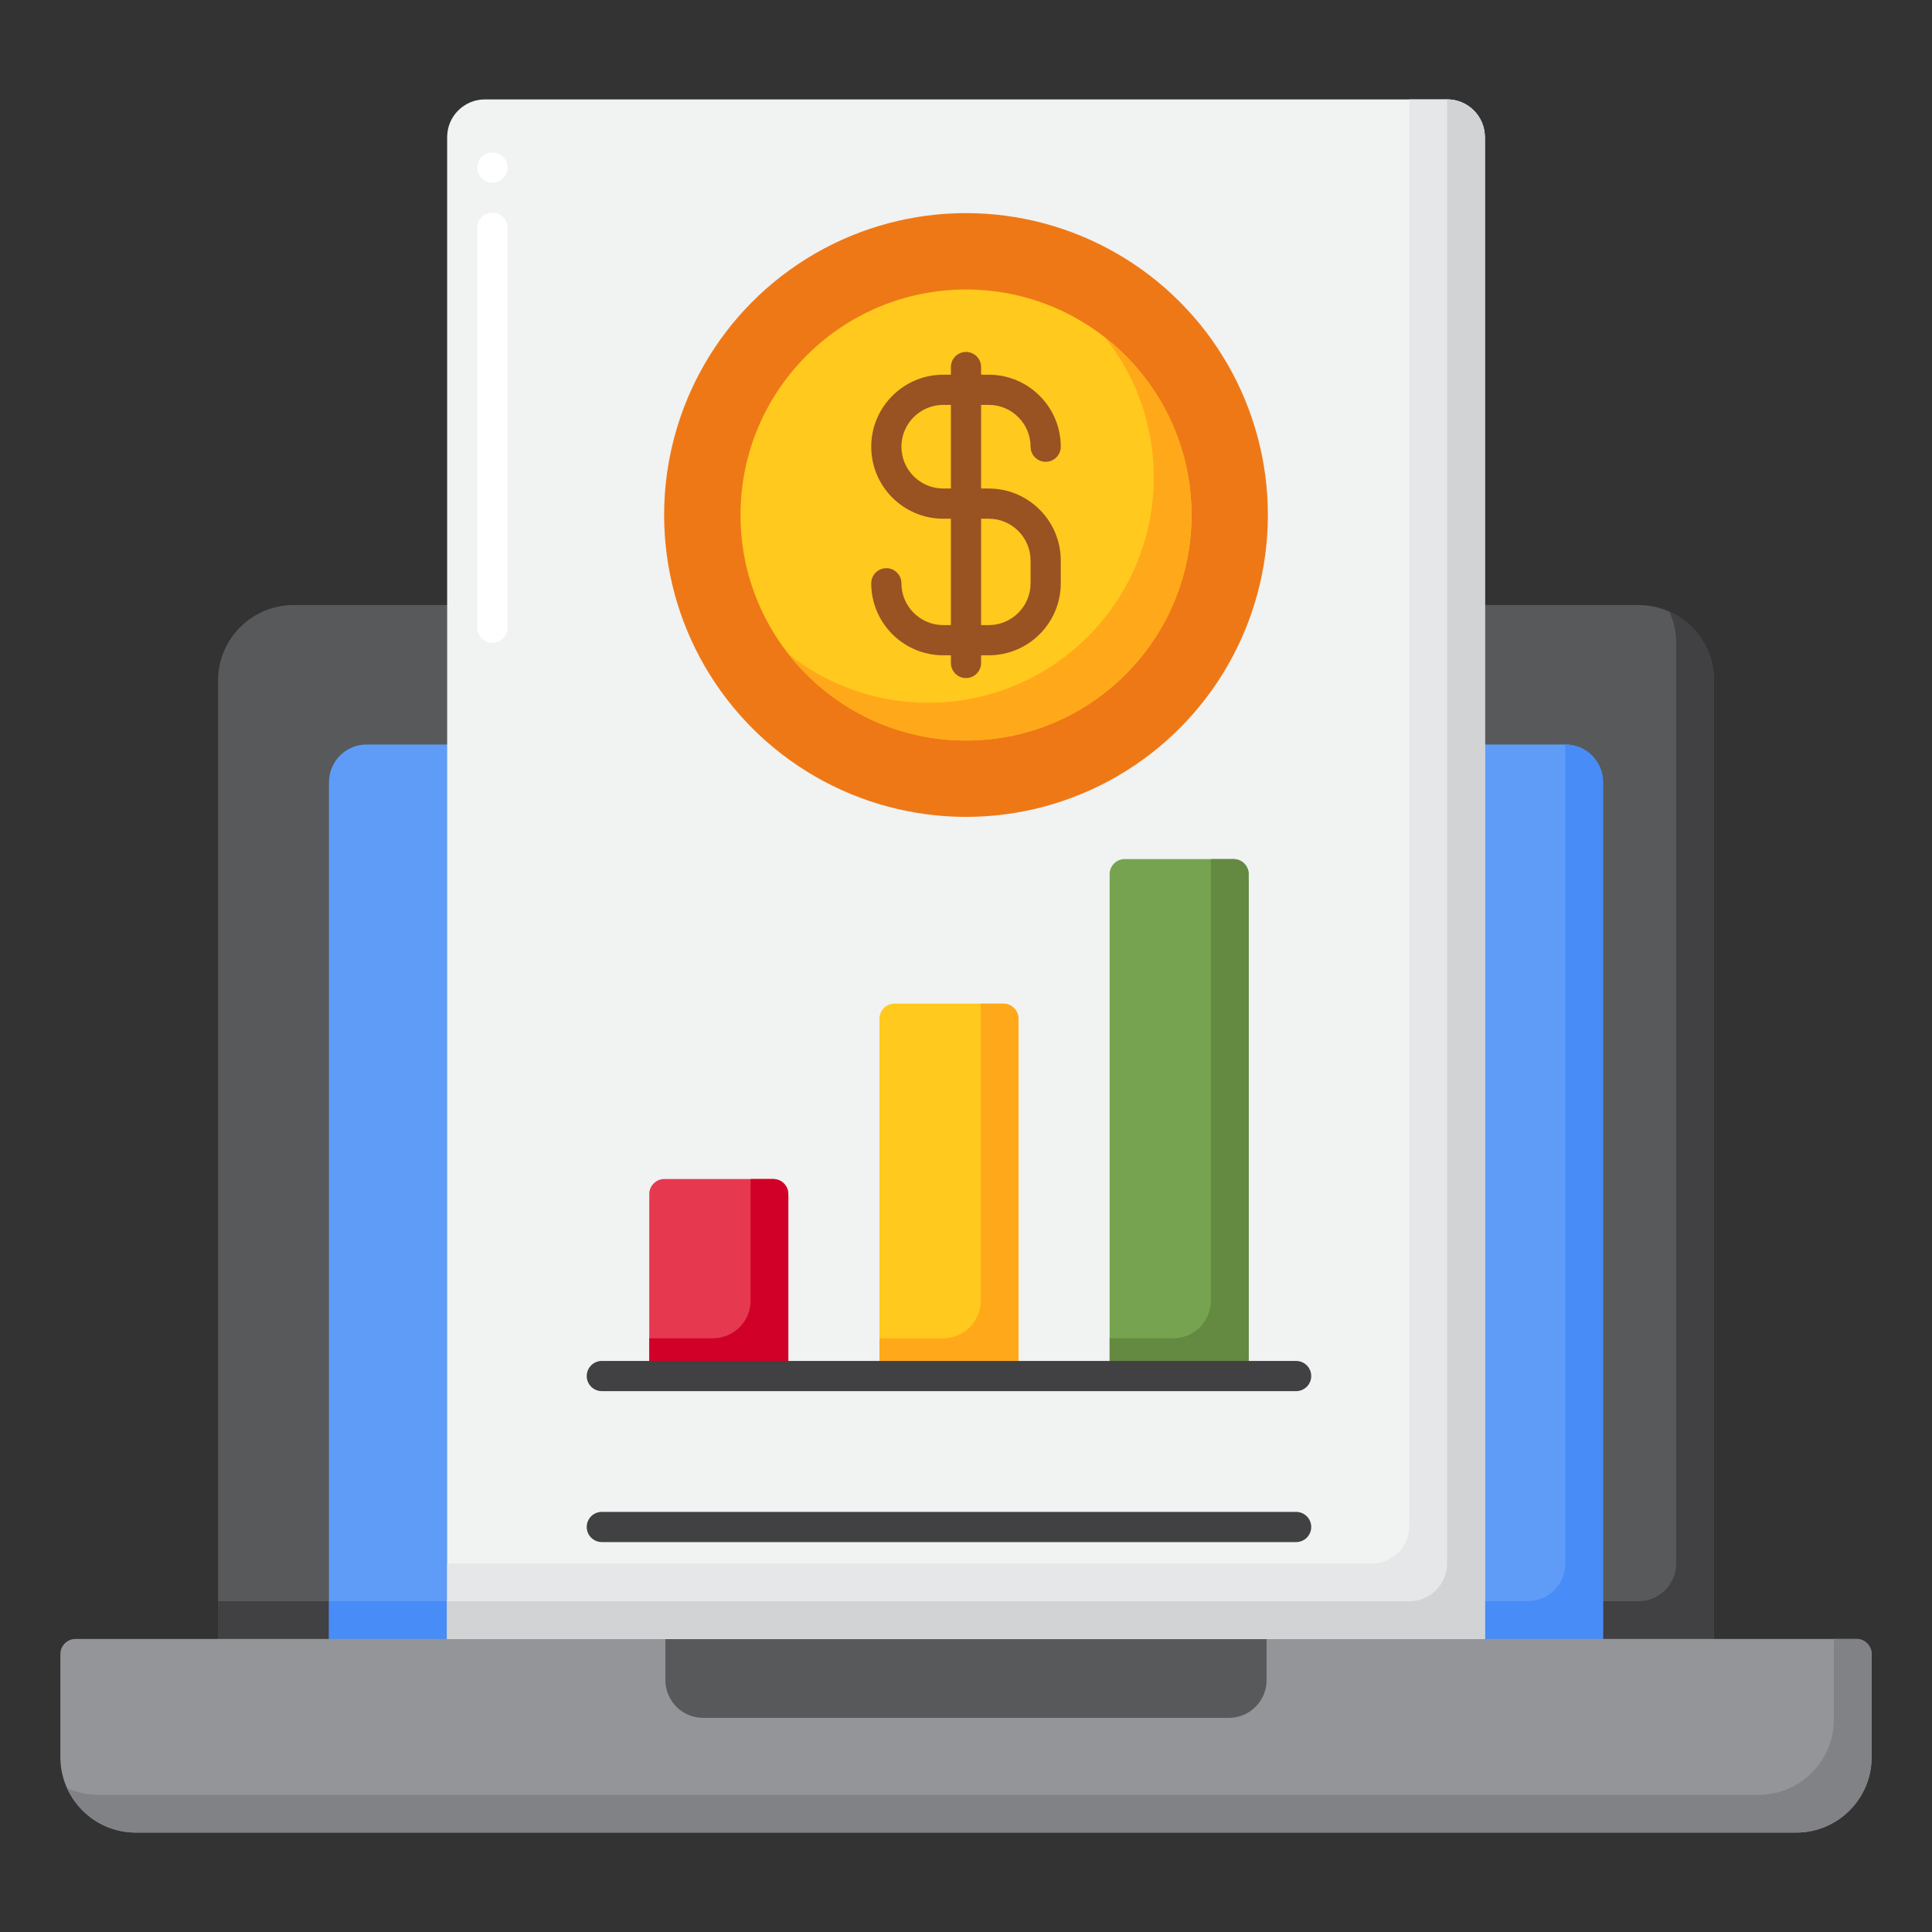 <svg id="Layer_1" enable-background="new 0 0 256 256" height="512" viewBox="0 0 256 256" width="512" xmlns="http://www.w3.org/2000/svg"><rect x="0" y="0" width="256" height="256" fill="#333333" stroke="none"/><g><g><g><g><g><g><path d="m227.104 217.173v-127c0-5.523-4.477-10-10-10h-178.208c-5.523 0-10 4.477-10 10v127z" fill="#58595b"/></g><g><path d="m221.213 81.064c.567 1.255.89 2.643.89 4.11v122c0 2.761-2.239 5-5 5h-188.207v5h198.208v-127c0-4.057-2.42-7.541-5.891-9.11z" fill="#414042"/></g><g><path d="m212.41 217.173v-113.523c0-2.761-2.239-5-5-5h-158.82c-2.761 0-5 2.239-5 5v113.523z" fill="#5e9cf7"/></g><g><path d="m207.409 98.65v108.523c0 2.761-2.239 5-5 5h-158.818v5h168.819v-113.523c-.001-2.761-2.239-5-5.001-5z" fill="#478cf7"/></g><g><path d="m8 219.173v13.653c0 5.523 4.477 10 10 10h220c5.523 0 10-4.477 10-10v-13.653c0-1.105-.895-2-2-2h-236c-1.105 0-2 .896-2 2z" fill="#939598"/></g><g><path d="m246 217.173h-3v10.653c0 5.523-4.477 10-10 10h-220c-1.466 0-2.855-.323-4.11-.89 1.569 3.471 5.053 5.89 9.11 5.89h220c5.523 0 10-4.477 10-10v-13.653c0-1.104-.895-2-2-2z" fill="#808285"/></g><g><path d="m88.169 217.173v5.454c0 2.761 2.239 5 5 5h69.662c2.761 0 5-2.239 5-5v-5.454z" fill="#58595b"/></g></g></g></g></g><g><path d="m196.75 217.173h-137.5v-199c0-2.761 2.239-5 5-5h127.5c2.761 0 5 2.239 5 5z" fill="#f1f2f2"/></g><g><path d="m65.25 85.174c-1.104 0-2-.896-2-2v-53c0-1.104.896-2 2-2s2 .896 2 2v53c0 1.104-.896 2-2 2z" fill="#fff"/></g><circle cx="65.25" cy="22.208" fill="#fff" r="2"/><g><path d="m191.75 13.173h-5v189c0 2.761-2.239 5-5 5h-122.5v10h137.5v-199c0-2.761-2.239-5-5-5z" fill="#e6e7e8"/></g><g><path d="m191.75 13.173v194c0 2.761-2.239 5-5 5h-127.5v5h137.5v-199c0-2.761-2.239-5-5-5z" fill="#d1d3d4"/></g><g><g><circle cx="128" cy="68.24" fill="#ef7816" r="40"/></g><g><circle cx="128" cy="68.24" fill="#ffc91d" r="29.879"/></g><g><path d="m146.474 44.766c4.007 5.085 6.405 11.497 6.405 18.474 0 16.502-13.377 29.879-29.879 29.879-6.976 0-13.389-2.398-18.474-6.405 5.471 6.942 13.949 11.405 23.474 11.405 16.502 0 29.879-13.377 29.879-29.879 0-9.525-4.463-18.003-11.405-23.474z" fill="#ffa91a"/></g><path d="m131.016 64.732h-1.016v-11.082h1.016c3.055 0 5.541 2.486 5.541 5.541 0 1.104.896 2 2 2s2-.896 2-2c0-5.261-4.28-9.541-9.541-9.541h-1.016v-1.016c0-1.104-.896-2-2-2s-2 .896-2 2v1.016h-1.016c-5.261 0-9.541 4.28-9.541 9.541s4.28 9.541 9.541 9.541h1.016v14.098h-1.016c-3.055 0-5.541-2.485-5.541-5.541 0-1.104-.896-2-2-2s-2 .896-2 2c0 5.261 4.28 9.541 9.541 9.541h1.016v1.017c0 1.104.896 2 2 2s2-.896 2-2v-1.017h1.016c5.261 0 9.541-4.28 9.541-9.541v-3.017c0-5.26-4.28-9.54-9.541-9.54zm-6.032 0c-3.055 0-5.541-2.486-5.541-5.541s2.486-5.541 5.541-5.541h1.016v11.082zm11.573 12.557c0 3.055-2.486 5.541-5.541 5.541h-1.016v-14.098h1.016c3.055 0 5.541 2.485 5.541 5.541z" fill="#995222"/></g><g><g><g><path d="m147.031 115.833v66.5h18.425v-66.5c0-1.105-.895-2-2-2h-14.425c-1.104 0-2 .895-2 2z" fill="#76a34f"/></g></g><g><path d="m163.456 113.833h-3v58.5c0 2.761-2.239 5-5 5h-8.425v5h18.425v-66.5c0-1.105-.896-2-2-2z" fill="#648940"/></g><g><g><path d="m86.032 158.227v24.105h18.425v-24.105c0-1.105-.895-2-2-2h-14.425c-1.105 0-2 .896-2 2z" fill="#e63950"/></g></g><g><path d="m102.456 156.227h-3v16.105c0 2.761-2.239 5-5 5h-8.425v5h18.425v-24.105c0-1.104-.895-2-2-2z" fill="#d10028"/></g><g><g><path d="m116.531 134.989v47.344h18.425v-47.344c0-1.105-.895-2-2-2h-14.425c-1.104 0-2 .895-2 2z" fill="#ffc91d"/></g></g><g><path d="m132.956 132.989h-3v39.344c0 2.761-2.239 5-5 5h-8.425v5h18.425v-47.344c0-1.105-.895-2-2-2z" fill="#ffa91a"/></g><g><path d="m171.744 184.333h-92c-1.104 0-2-.896-2-2s.896-2 2-2h92c1.104 0 2 .896 2 2s-.896 2-2 2z" fill="#414042"/></g></g><g><path d="m171.744 204.333h-92c-1.104 0-2-.896-2-2s.896-2 2-2h92c1.104 0 2 .896 2 2s-.896 2-2 2z" fill="#414042"/></g></g></svg>
